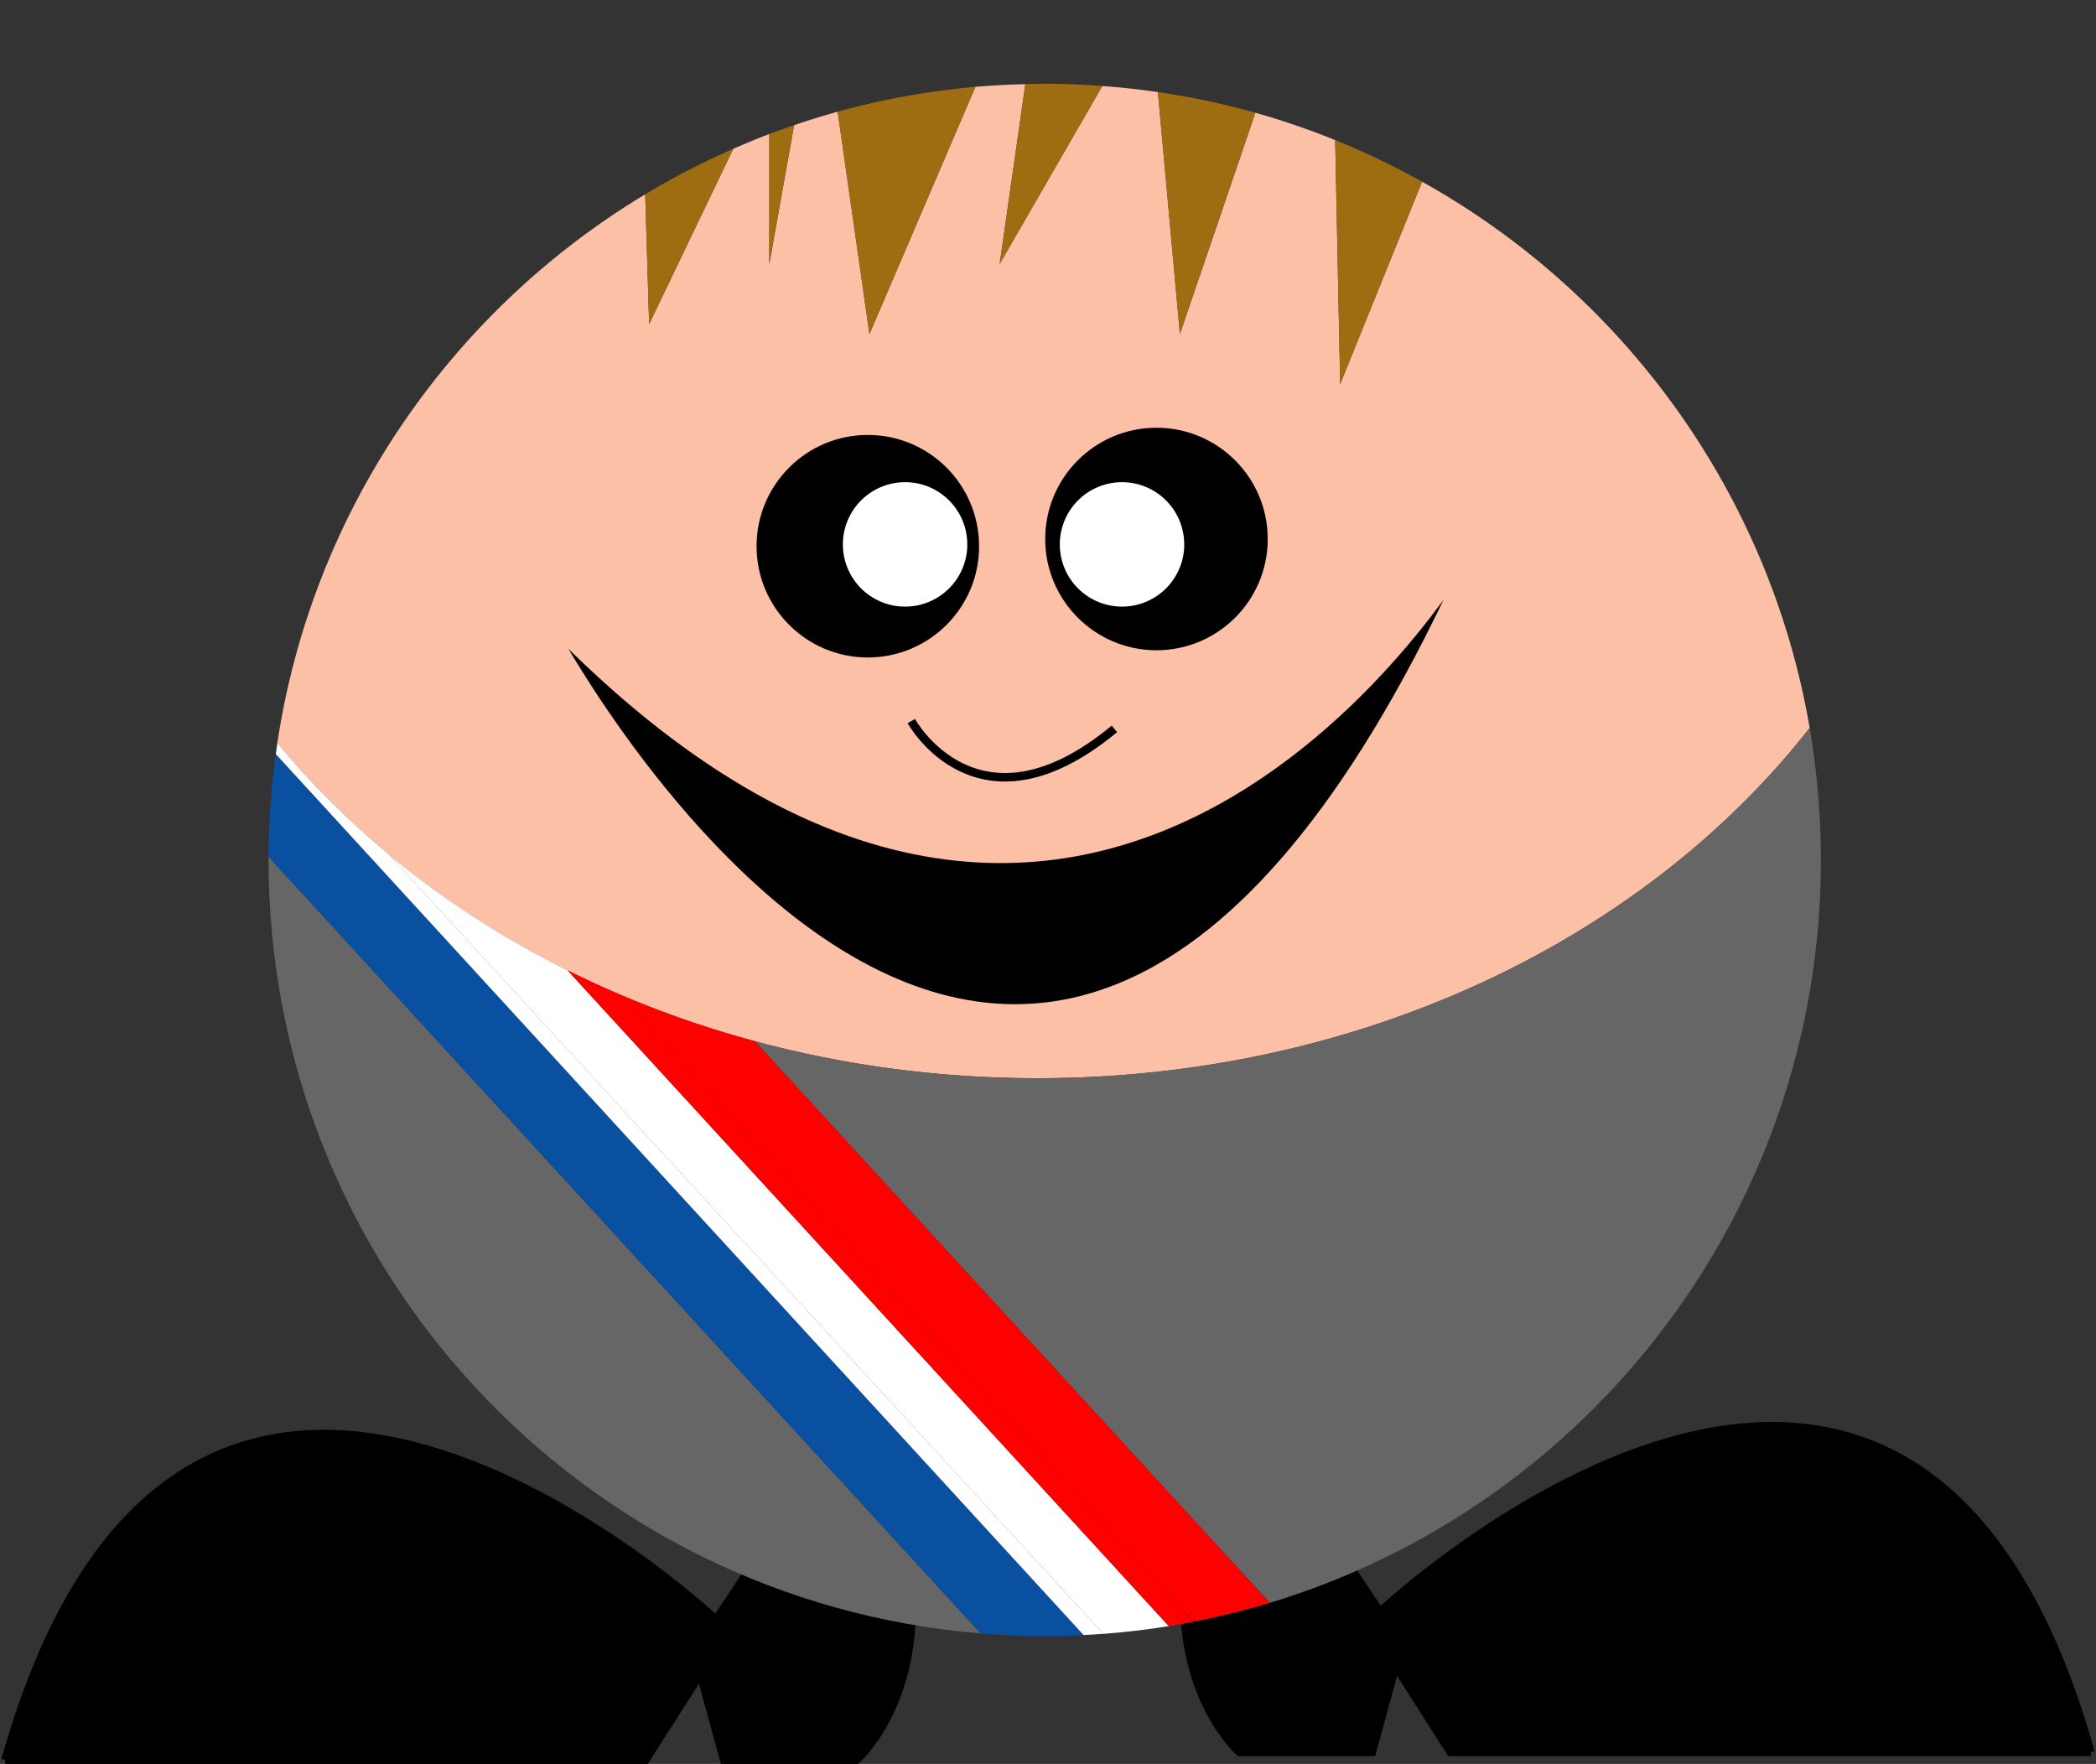 <svg xmlns="http://www.w3.org/2000/svg" overflow="visible" viewBox="0 0 268.319 225.807"><rect x="0" y="0" width="268.319" height="225.807" fill="#333333" stroke="none"/><switch><g><path stroke="#000" d="M.66 225.31h82l7-11 3 11h17s8-7 7-22l-21-2-4 6s-68-64-91 18zM267.66 224.31h-82l-7-11-3 11h-17s-8-7-7-22l21-2 4 6s68-64 91 18z"/><path fill="#FCC0A7" d="M182.05 23.26l-10.491 25.919-.638-31.245a98.626 98.626 0 00-10.214-3.504l-9.661 28.338-2.817-30.984a98.515 98.515 0 00-7.116-.772l-13.144 22.783 3.289-23.021a99.892 99.892 0 00-6.39.342l-13.565 31.652-4.067-28.467a98.018 98.018 0 00-5.581 1.729l-3.17 17.764V17.156a98.607 98.607 0 00-4.616 1.896L83.101 41.486l-.503-16.609C57.77 39.813 40.005 65.293 35.503 95.122c21.338 25.919 56.958 42.903 97.303 42.903 41.343 0 77.723-17.834 98.859-44.84-5.16-30.099-23.87-55.559-49.61-69.92z"/><path stroke="#FCC0A7" d="M125.84 69.922c0 8.143-6.601 14.744-14.744 14.744s-14.744-6.602-14.744-14.744 6.601-14.743 14.744-14.743 14.74 6.6 14.74 14.743zM162.79 69c0 8.142-6.601 14.743-14.744 14.743S133.302 77.141 133.302 69c0-8.143 6.601-14.744 14.744-14.744 8.14 0 14.74 6.601 14.74 14.744z"/><path stroke="#FCC0A7" stroke-width="1.088" d="M70.275 79.791s61.539 116.78 117.95-9.1c0 0-47.43 81.899-117.94 9.1z"/><path fill="#666" d="M34.378 110.08c0 52.112 40.12 94.849 91.157 99.021l-91.155-99.42c0 .13-.007.26-.007.4zM233.1 110.08c0-5.759-.496-11.4-1.437-16.891-21.136 27.006-57.516 44.84-98.859 44.84-12.618 0-24.773-1.662-36.174-4.738l65.921 71.9c40.82-12.35 70.55-50.26 70.55-95.11z"/><path fill="#0A50A1" d="M138.71 209.31L35.31 96.54a100.293 100.293 0 00-.926 13.143l91.149 99.417c2.706.221 5.44.339 8.202.339 1.67 0 3.33-.05 4.98-.13z"/><path fill="#FFF" d="M49.763 109.38l91.479 99.775a99.44 99.44 0 008.381-.988l-76.975-83.958c-8.34-4.15-16.022-9.14-22.882-14.83z"/><path fill="#FFF" d="M35.498 95.122c-.071.47-.123.944-.187 1.415l103.4 112.77c.848-.042 1.693-.094 2.535-.157l-91.479-99.775c-5.259-4.36-10.044-9.13-14.263-14.258z"/><path fill="red" d="M152.79 207.6a98.774 98.774 0 009.753-2.415l-65.921-71.9a130.817 130.817 0 01-17.569-6.109l73.74 80.43z"/><path fill="red" d="M79.057 127.18a125.98 125.98 0 01-6.409-2.97l76.975 83.958a99.961 99.961 0 003.171-.563l-73.733-80.43z"/><path fill="none" d="M107.23 14.301l-1.762-12.336c-.428-.033-.859-.071-1.289-.107l-2.53 14.172c1.84-.628 3.7-1.21 5.58-1.729zM131.26 10.773l1.125-7.872c-1.315.013-2.649.016-3.999.011l-3.516 8.203c2.12-.187 4.25-.289 6.4-.342zM148.23 11.783l-.855-9.404c-.44.026-.88.053-1.326.078l-4.935 8.554c2.39.176 4.76.428 7.11.772zM170.92 17.934L170.55 0c-1.644.242-3.369.479-5.17.707l-4.678 13.723c3.49.981 6.9 2.162 10.22 3.504zM93.864 19.052a99.054 99.054 0 014.616-1.896v-7.72l-4.616 9.616z"/><path fill="#9F6D11" d="M98.48 33.794l3.172-17.765a96.171 96.171 0 00-3.172 1.127v16.638zM171.56 49.179l10.491-25.919a99.192 99.192 0 00-11.128-5.326l.64 31.245zM151.04 42.768l9.661-28.338a98.586 98.586 0 00-12.478-2.646l2.82 30.984zM93.864 19.052a99.013 99.013 0 00-11.272 5.825l.503 16.609 10.769-22.434zM111.3 42.768l13.565-31.652a98.796 98.796 0 00-17.633 3.186l4.07 28.466zM131.26 10.773l-3.289 23.021 13.144-22.783a100.53 100.53 0 00-7.375-.294c-.84 0-1.66.037-2.48.056z"/><path stroke-width=".559" stroke="#000" fill="#FFF" d="M124.11 69.691a8.244 8.244 0 11-8.244-8.244c4.55 0 8.24 3.692 8.24 8.244zM151.88 69.691a8.244 8.244 0 11-8.244-8.244 8.241 8.241 0 018.24 8.244z"/><path stroke-width="1.088" stroke="#000" fill="#FCC0A7" d="M116.66 92.307s8.5 15.5 26 1"/></g></switch></svg>